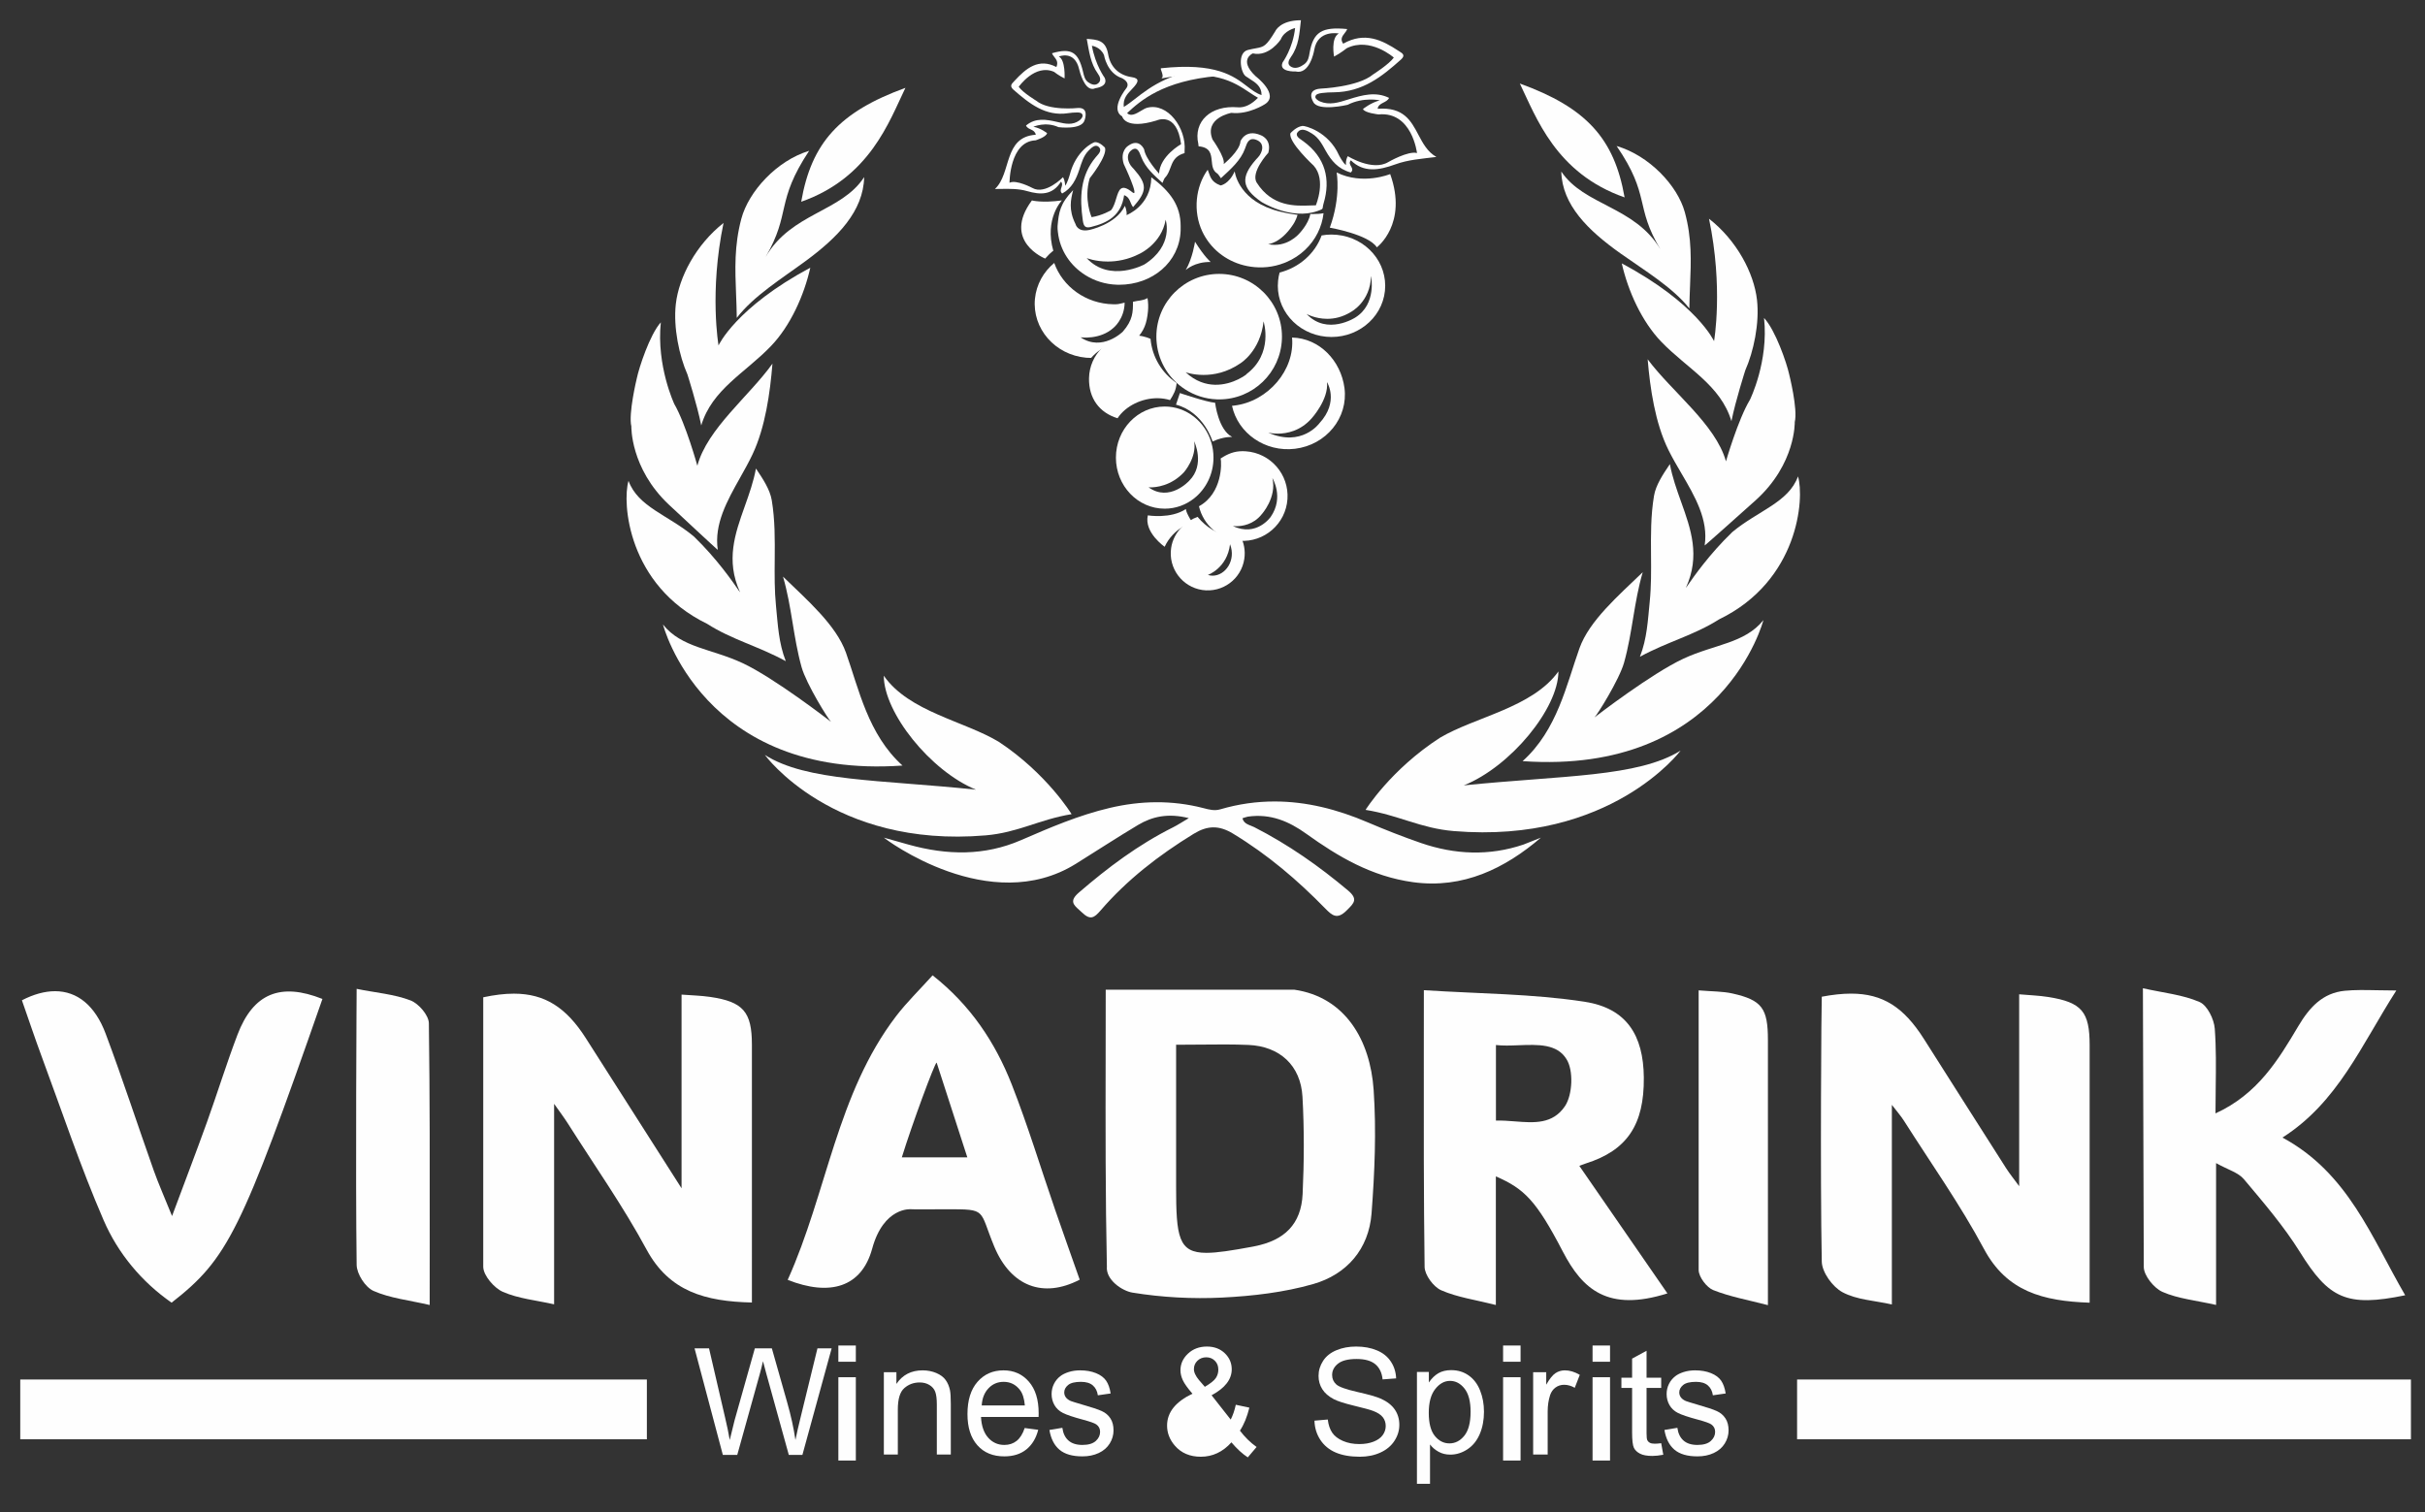<?xml version="1.0" encoding="utf-8" ?>
<svg xmlns="http://www.w3.org/2000/svg" xmlns:xlink="http://www.w3.org/1999/xlink" width="202" height="126">
	<rect width="100%" height="100%" fill="#333333" stroke="none"/>
	<defs>
		<clipPath id="clip_0">
			<path d="M40.253 105.545L40.253 83.086C41.185 82.886 42.03 82.783 42.802 82.783C45.395 82.783 47.175 83.946 48.799 86.493C51.402 90.579 54.008 94.663 56.773 98.998L56.773 82.862C57.58 82.925 58.378 82.941 59.163 83.056C61.907 83.459 62.632 84.3 62.633 87.025C62.634 91.31 62.634 95.594 62.634 99.878C62.633 102.021 62.633 104.163 62.633 106.305L62.633 108.515C58.761 108.422 55.753 107.614 53.852 104.092C51.898 100.472 49.508 97.083 47.301 93.597C46.988 93.105 46.635 92.639 46.157 91.961L46.157 108.665C44.671 108.329 43.178 108.193 41.88 107.622C41.169 107.31 40.263 106.269 40.253 105.545Z" clip-rule="evenodd"/>
		</clipPath>
	</defs>
	<g clip-path="url(#clip_0)">
		<path fill="rgb(254,254,254)" stroke="none" transform="matrix(0.996 0 0 0.996 39 81.541)" d="M0 28.495L24.995 28.495L24.995 0L0 0L0 28.495Z"/>
	</g>
	<defs>
		<clipPath id="clip_1">
			<path d="M151.752 105.111C151.613 98.006 151.72 83.274 151.752 83.038C152.647 82.868 153.455 82.78 154.191 82.78C156.842 82.78 158.58 83.918 160.244 86.53C162.531 90.13 164.813 93.734 167.109 97.327C167.422 97.814 167.79 98.268 168.195 98.822L168.195 82.837C169.035 82.911 169.843 82.938 170.638 83.064C173.411 83.51 174.065 84.29 174.065 87.069L174.065 108.53C170.161 108.395 167.156 107.592 165.264 104.054C163.291 100.365 160.851 96.923 158.602 93.379C158.324 92.945 157.978 92.556 157.59 92.047L157.59 108.677C156.142 108.351 154.655 108.291 153.48 107.659C152.657 107.215 151.769 105.998 151.752 105.111Z" clip-rule="evenodd"/>
		</clipPath>
	</defs>
	<g clip-path="url(#clip_1)">
		<path fill="rgb(254,254,254)" stroke="none" transform="matrix(0.996 0 0 0.996 150.43 81.538)" d="M0 28.508L24.995 28.508L24.995 0L0 0L0 28.508Z"/>
	</g>
	<defs>
		<clipPath id="clip_2">
			<path d="M92.105 82.453C92.105 84.259 92.102 86.037 92.099 87.792C92.088 93.88 92.078 99.694 92.202 105.504C92.094 106.638 93.492 107.552 94.329 107.689C96.782 108.09 99.324 108.226 101.81 108.103C104.35 107.975 106.944 107.674 109.378 106.98C112.186 106.179 114.018 104.062 114.248 101.104C114.509 97.683 114.656 94.219 114.423 90.804C114.142 86.651 112.051 83.064 107.812 82.453L92.105 82.453ZM97.968 98.82L97.968 87.04C98.681 87.04 99.36 87.034 100.017 87.027L100.018 87.027C101.411 87.013 102.703 87 103.992 87.055C106.602 87.167 108.348 88.763 108.495 91.374C108.646 94.068 108.632 96.782 108.507 99.479C108.39 101.98 107.007 103.342 104.486 103.832C104.419 103.844 104.354 103.861 104.287 103.872C102.627 104.178 101.4 104.376 100.497 104.376C98.154 104.376 97.968 103.049 97.968 98.82Z" clip-rule="evenodd"/>
		</clipPath>
	</defs>
	<g clip-path="url(#clip_2)">
		<path fill="rgb(254,254,254)" stroke="none" transform="matrix(0.996 0 0 0.996 90.842 81.207)" d="M0 28.308L25.059 28.308L25.059 0L0 0L0 28.308Z"/>
	</g>
	<defs>
		<clipPath id="clip_3">
			<path d="M118.668 105.545C118.676 106.224 119.413 107.216 120.054 107.496C121.39 108.081 122.889 108.286 124.603 108.72L124.603 98.006C126.978 99.04 127.966 100.014 130.183 104.273C131.822 107.428 133.939 109.317 138.894 107.755C136.334 104.049 133.931 100.568 131.56 97.136C131.47 97.169 131.775 97.033 132.088 96.933C135.526 95.846 136.966 93.719 136.929 89.766C136.894 86.241 135.492 83.992 131.985 83.455C127.627 82.787 123.171 82.79 118.606 82.494C118.606 84.244 118.604 85.969 118.602 87.673L118.602 87.674C118.596 93.806 118.59 99.677 118.668 105.545ZM126.521 87.08C128.115 87.019 129.703 86.959 130.481 88.231C131.084 89.151 130.997 91.204 130.364 92.15C129.345 93.671 127.789 93.55 126.201 93.425L126.189 93.424C125.66 93.383 125.127 93.341 124.61 93.359L124.61 87.062C124.898 87.095 125.199 87.107 125.507 87.107C125.84 87.107 126.181 87.094 126.521 87.08Z" clip-rule="evenodd"/>
		</clipPath>
	</defs>
	<g clip-path="url(#clip_3)">
		<path fill="rgb(254,254,254)" stroke="none" transform="matrix(0.996 0 0 0.996 117.375 81.25)" d="M0 28.839L22.845 28.839L22.845 0L0 0L0 28.839Z"/>
	</g>
	<defs>
		<clipPath id="clip_4">
			<path d="M180.132 107.629C179.423 107.318 178.586 106.28 178.574 105.56L178.502 82.334C180.231 82.72 181.827 82.871 183.224 83.48C183.867 83.758 184.429 84.909 184.488 85.7C184.608 87.309 184.588 88.928 184.566 90.639C184.557 91.329 184.548 92.034 184.548 92.759C188.067 91.153 189.777 88.301 191.455 85.477C192.377 83.929 193.47 82.722 195.322 82.542C196.162 82.461 197.012 82.478 198.011 82.498C198.503 82.508 199.031 82.519 199.611 82.519C196.663 87.127 194.753 91.816 190.127 94.773C195.59 97.716 197.534 103.069 200.35 107.91C195.466 108.921 193.989 108.181 191.584 104.313C190.24 102.155 188.557 100.197 186.916 98.242C186.449 97.685 185.589 97.455 184.597 96.901L184.597 108.716C182.923 108.337 181.432 108.201 180.132 107.629Z" clip-rule="evenodd"/>
		</clipPath>
	</defs>
	<g clip-path="url(#clip_4)">
		<path fill="rgb(254,254,254)" stroke="none" transform="matrix(0.996 0 0 0.996 177.252 81.092)" d="M0 28.994L24.456 28.994L24.456 0L0 0L0 28.994Z"/>
	</g>
	<defs>
		<clipPath id="clip_5">
			<path d="M74.649 84.652C69.695 91.133 68.903 99.322 65.615 106.627C69.121 108.016 71.771 107.251 72.651 104.031C73.609 100.524 75.883 100.743 75.883 100.743C75.991 100.763 77.939 100.751 78.632 100.746L78.634 100.746C78.763 100.746 78.849 100.745 78.87 100.745C82.267 100.745 81.529 100.745 82.821 103.854C84.197 107.165 86.894 108.193 89.938 106.611C89.259 104.676 88.568 102.754 87.902 100.821C86.698 97.332 85.626 93.79 84.28 90.355C82.901 86.843 80.842 83.74 77.684 81.257C76.579 82.486 75.527 83.503 74.649 84.652ZM78.021 88.526C78.842 91.062 79.665 93.601 80.577 96.422L75.121 96.422C75.963 93.697 77.861 88.547 78.021 88.526Z" clip-rule="evenodd"/>
		</clipPath>
	</defs>
	<g clip-path="url(#clip_5)">
		<path fill="rgb(254,254,254)" stroke="none" transform="matrix(0.996 0 0 0.996 64.394 80.039)" d="M0 28.643L26.883 28.643L26.883 0L0 0L0 28.643Z"/>
	</g>
	<defs>
		<clipPath id="clip_6">
			<path d="M3.461 87.992C2.891 86.45 2.37 84.889 1.826 83.335C2.808 82.828 3.736 82.578 4.586 82.578C6.438 82.578 7.923 83.769 8.804 86.126C10.214 89.891 11.46 93.718 12.804 97.509C13.198 98.617 13.678 99.693 14.332 101.311C15.423 98.384 16.357 95.941 17.243 93.482C18.111 91.061 18.87 88.6 19.784 86.198C21.095 82.754 23.37 81.834 26.858 83.224C20.098 102.6 18.981 104.869 14.292 108.528C11.791 106.785 9.83 104.423 8.633 101.662C6.699 97.198 5.155 92.56 3.461 87.992Z" clip-rule="evenodd"/>
		</clipPath>
	</defs>
	<g clip-path="url(#clip_6)">
		<path fill="rgb(254,254,254)" stroke="none" transform="matrix(0.996 0 0 0.996 0.606 81.36)" d="M0 28.511L27.59 28.511L27.59 0L0 0L0 28.511Z"/>
	</g>
	<defs>
		<clipPath id="clip_7">
			<path d="M31.114 107.549C30.429 107.245 29.718 106.136 29.708 105.381C29.606 98.026 29.708 82.383 29.708 82.383C31.153 82.685 32.865 82.825 34.211 83.352C34.887 83.62 35.715 84.588 35.724 85.248C35.807 91.32 35.801 97.394 35.795 103.679C35.794 105.344 35.792 107.023 35.792 108.721C34.061 108.319 32.483 108.156 31.114 107.549Z" clip-rule="evenodd"/>
		</clipPath>
	</defs>
	<g clip-path="url(#clip_7)">
		<path fill="rgb(254,254,254)" stroke="none" transform="matrix(0.996 0 0 0.996 28.389 81.14)" d="M0 28.952L8.72 28.952L8.72 0L0 0L0 28.952Z"/>
	</g>
	<defs>
		<clipPath id="clip_8">
			<path d="M142.708 107.478C142.178 107.268 141.504 106.392 141.496 105.816L141.496 82.509C142.639 82.605 143.492 82.585 144.304 82.767C146.771 83.32 147.265 84.002 147.266 86.64C147.267 91.419 147.267 96.198 147.267 101.106C147.267 103.609 147.266 106.146 147.266 108.733C145.588 108.296 144.094 108.031 142.708 107.478Z" clip-rule="evenodd"/>
		</clipPath>
	</defs>
	<g clip-path="url(#clip_8)">
		<path fill="rgb(254,254,254)" stroke="none" transform="matrix(0.996 0 0 0.996 140.302 81.265)" d="M0 28.839L8.195 28.839L8.195 0L0 0L0 28.839Z"/>
	</g>
	<defs>
		<clipPath id="clip_9">
			<path d="M93.091 34.845C91.569 34.379 90.683 33.178 90.714 31.509C90.753 29.515 92.38 27.925 94.368 27.925L94.438 27.925C94.936 27.935 95.409 28.043 95.837 28.228C95.973 29.759 96.801 31.094 98.013 31.908C97.961 32.506 97.771 32.848 97.461 33.332C97.145 33.236 96.813 33.182 96.467 33.177C95.147 33.149 93.763 33.813 93.091 34.845Z" clip-rule="evenodd"/>
		</clipPath>
	</defs>
	<g clip-path="url(#clip_9)">
		<path fill="rgb(254,254,254)" stroke="none" transform="matrix(0.996 0 0 0.996 89.441 26.651)" d="M0 9.508L9.889 9.508L9.889 0L0 0L0 9.508Z"/>
	</g>
	<defs>
		<clipPath id="clip_10">
			<path d="M101.006 36.781C101.006 36.781 100.298 34.34 97.96 33.712L98.284 32.746C98.284 32.746 100.511 33.503 101.218 33.556C101.218 33.556 101.474 35.809 102.638 36.403C102.638 36.403 101.955 36.348 101.006 36.781Z" clip-rule="evenodd"/>
		</clipPath>
	</defs>
	<g clip-path="url(#clip_10)">
		<path fill="rgb(254,254,254)" stroke="none" transform="matrix(0.996 0 0 0.996 96.765 31.421)" d="M0 6.717L7.097 6.717L7.097 0L0 0L0 6.717Z"/>
	</g>
	<defs>
		<clipPath id="clip_11">
			<path d="M97.015 45.552C97.015 45.552 95.286 44.367 95.613 42.936C95.613 42.936 97.533 43.252 98.786 42.406C98.786 42.406 98.747 42.636 99.306 43.511C99.306 43.511 97.751 43.965 97.015 45.552Z" clip-rule="evenodd"/>
		</clipPath>
	</defs>
	<g clip-path="url(#clip_11)">
		<path fill="rgb(254,254,254)" stroke="none" transform="matrix(0.996 0 0 0.996 94.244 41.077)" d="M0 5.828L6.415 5.828L6.415 0L0 0L0 5.828Z"/>
	</g>
	<defs>
		<clipPath id="clip_12">
			<path d="M96.324 28.046C96.324 28.236 96.333 28.426 96.356 28.61C96.527 30.215 97.423 31.6 98.708 32.431C99.478 32.931 100.387 33.236 101.363 33.271C101.427 33.274 101.489 33.274 101.555 33.274C104.382 33.274 106.683 31.036 106.782 28.233C106.786 28.171 106.786 28.108 106.786 28.046C106.786 25.16 104.444 22.819 101.555 22.819C98.667 22.819 96.324 25.16 96.324 28.046ZM103.323 30.268C103.323 30.268 104.982 29.267 105.254 26.775C105.254 26.775 106.126 29.478 103.786 31.199C103.998 31.047 103.714 31.327 103.137 31.606C102.178 32.072 100.406 32.537 98.761 31.012C98.761 31.012 99.36 31.236 100.256 31.236C101.099 31.236 102.206 31.038 103.323 30.268Z" clip-rule="evenodd"/>
		</clipPath>
	</defs>
	<g clip-path="url(#clip_12)">
		<path fill="rgb(254,254,254)" stroke="none" transform="matrix(0.996 0 0 0.996 95.13 21.624)" d="M0 12.9L12.906 12.9L12.906 0L0 0L0 12.9Z"/>
	</g>
	<defs>
		<clipPath id="clip_13">
			<path d="M110.089 19.615C109.534 21.141 108.207 22.295 106.592 22.704C106.53 22.923 106.487 23.146 106.465 23.376C106.214 25.721 108.001 27.814 110.459 28.052C112.917 28.293 115.112 26.585 115.363 24.241C115.611 21.896 113.826 19.803 111.366 19.564C111.212 19.549 111.058 19.541 110.904 19.541C110.628 19.541 110.355 19.565 110.089 19.615ZM112.534 25.986C112.534 25.986 114.149 25.158 114.207 22.994C114.207 22.994 114.706 25.33 112.894 26.454C112.894 26.454 110.548 27.982 108.836 26.155C108.836 26.155 109.552 26.562 110.558 26.562C111.145 26.562 111.831 26.424 112.534 25.986Z" clip-rule="evenodd"/>
		</clipPath>
	</defs>
	<g clip-path="url(#clip_13)">
		<path fill="rgb(254,254,254)" stroke="none" transform="matrix(0.996 0 0 0.996 105.19 18.347)" d="M0 10.969L11.498 10.969L11.498 0L0 0L0 10.969Z"/>
	</g>
	<defs>
		<clipPath id="clip_14">
			<path d="M93.839 17.921C93.897 17.581 93.702 17.15 93.702 17.15C92.937 18.73 90.711 19.163 90.711 19.163C89.741 19.357 89.589 18.666 89.589 18.666C88.99 17.46 89.195 16.636 89.389 15.852L89.393 15.837C88.292 16.972 88.193 17.699 88.094 18.834C88.081 18.993 88.1 19.151 88.118 19.308C88.12 19.326 88.123 19.344 88.125 19.362C88.292 20.863 89.172 22.157 90.432 22.935C91.185 23.403 92.077 23.688 93.031 23.72C93.096 23.724 93.156 23.724 93.221 23.724C95.991 23.724 98.246 21.841 98.345 19.22C98.347 19.163 98.347 18.891 98.347 18.834C98.347 17.107 97.468 15.938 95.904 14.771C95.882 17.159 93.839 17.921 93.839 17.921ZM94.93 21.14C94.93 21.14 96.755 20.314 97.098 18.308C97.098 18.308 97.818 20.448 95.33 22.028C95.33 22.028 92.443 23.588 90.517 21.501C90.517 21.501 91.224 21.789 92.278 21.789C93.027 21.789 93.956 21.643 94.93 21.14Z" clip-rule="evenodd"/>
		</clipPath>
	</defs>
	<g clip-path="url(#clip_14)">
		<path fill="rgb(254,254,254)" stroke="none" transform="matrix(0.996 0 0 0.996 86.84 13.577)" d="M0 11.391L12.815 11.391L12.815 0L0 0L0 11.391Z"/>
	</g>
	<defs>
		<clipPath id="clip_15">
			<path d="M102.819 33.788C102.753 33.796 102.69 33.804 102.625 33.809C103.12 36.106 105.395 37.687 107.872 37.388C110.479 37.07 112.321 34.803 111.992 32.316C111.692 30.065 109.935 28.18 107.626 28.121C107.88 30.805 105.64 33.448 102.819 33.788ZM109.271 34.839C109.271 34.839 110.69 33.273 110.537 31.836C110.537 31.836 111.575 33.453 109.9 35.267C109.9 35.267 108.434 37.286 105.64 36.042C105.64 36.042 105.954 36.127 106.43 36.127C107.179 36.127 108.329 35.918 109.271 34.839Z" clip-rule="evenodd"/>
		</clipPath>
	</defs>
	<g clip-path="url(#clip_15)">
		<path fill="rgb(254,254,254)" stroke="none" transform="matrix(0.996 0 0 0.996 101.375 26.929)" d="M0 11.74L11.96 11.74L11.96 0L0 0L0 11.74Z"/>
	</g>
	<defs>
		<clipPath id="clip_16">
			<path d="M101.679 38.196C101.766 38.551 101.847 41.094 99.873 42.179C100.235 43.734 101.58 44.94 103.257 45.054C105.319 45.197 107.103 43.64 107.244 41.581C107.385 39.518 105.83 37.738 103.768 37.598C103.681 37.591 103.594 37.588 103.513 37.588C102.801 37.588 102.269 37.812 101.679 38.196ZM105.094 42.85C105.094 42.85 106.372 41.453 105.99 39.831C105.99 39.831 106.979 41.426 105.85 43.059C105.85 43.059 104.676 44.767 102.693 43.821C102.693 43.821 102.804 43.838 102.983 43.838C103.454 43.838 104.403 43.718 105.094 42.85Z" clip-rule="evenodd"/>
		</clipPath>
	</defs>
	<g clip-path="url(#clip_16)">
		<path fill="rgb(254,254,254)" stroke="none" transform="matrix(0.996 0 0 0.996 98.678 36.394)" d="M0 9.906L9.812 9.906L9.812 0L0 0L0 9.906Z"/>
	</g>
	<defs>
		<clipPath id="clip_17">
			<path d="M100.411 19.771C100.314 19.618 100.228 19.454 100.148 19.285C99.363 17.615 99.584 15.544 100.6 14.141C100.812 14.649 100.822 15.139 101.674 15.45C101.674 15.45 102.373 15.354 102.849 14.27C102.849 14.27 103.076 16.478 106.004 17.45C106.004 17.45 106.744 17.73 108.083 17.897C107.945 18.408 107.689 18.745 107.689 18.745C106.662 20.292 105.626 20.34 105.626 20.34C107.176 20.678 108.19 19.498 108.19 19.498C108.19 19.498 108.996 18.691 109.147 17.832C109.256 17.828 109.352 17.828 109.443 17.828C109.695 17.826 109.91 17.825 110.251 17.763C110.121 18.911 109.584 19.993 108.713 20.816C108.275 21.232 107.746 21.583 107.147 21.839C107.087 21.866 107.028 21.888 106.965 21.912C106.05 22.267 105.084 22.354 104.165 22.215C102.629 21.992 101.232 21.122 100.411 19.771Z" clip-rule="evenodd"/>
		</clipPath>
	</defs>
	<g clip-path="url(#clip_17)">
		<path fill="rgb(254,254,254)" stroke="none" transform="matrix(0.996 0 0 0.996 98.425 12.947)" d="M0 10.572L13.136 10.572L13.136 0L0 0L0 10.572Z"/>
	</g>
	<defs>
		<clipPath id="clip_18">
			<path d="M92.955 38.124C92.955 40.474 94.776 42.379 97.018 42.379C97.938 42.379 98.787 42.058 99.469 41.519C100.451 40.74 101.082 39.511 101.082 38.124C101.082 37.689 101.021 37.266 100.904 36.873C100.392 35.131 98.846 33.868 97.018 33.868C94.776 33.868 92.955 35.771 92.955 38.124ZM98.619 39.347C98.619 39.347 99.705 38.117 99.472 36.764C99.472 36.764 100.42 38.706 99.055 40.057C99.055 40.057 97.424 41.862 95.675 40.598C95.675 40.598 95.733 40.603 95.837 40.603C96.279 40.603 97.539 40.494 98.619 39.347Z" clip-rule="evenodd"/>
		</clipPath>
	</defs>
	<g clip-path="url(#clip_18)">
		<path fill="rgb(254,254,254)" stroke="none" transform="matrix(0.996 0 0 0.996 91.76 32.619)" d="M0 11.058L10.563 11.058L10.563 0L0 0L0 11.058Z"/>
	</g>
	<defs>
		<clipPath id="clip_19">
			<path d="M90.48 29.802C87.882 29.57 85.969 27.375 86.21 24.893C86.329 23.693 86.928 22.641 87.816 21.906C88.514 23.875 90.445 25.31 92.749 25.35C93.1 25.356 93.215 25.327 93.445 25.27C93.511 25.254 93.587 25.235 93.681 25.214C93.666 26.582 92.752 27.312 92.752 27.312C91.636 28.333 90.013 28.103 90.013 28.103C91.81 29.322 93.524 27.636 93.524 27.636C94.374 26.667 94.379 25.979 94.374 25.142C94.852 25.018 95.172 25.073 95.587 24.834C95.647 25.19 95.659 25.564 95.624 25.937C95.525 26.945 95.308 27.554 94.643 28.252C93.241 28.186 91.733 28.854 90.89 29.818C90.756 29.818 90.619 29.812 90.48 29.802Z" clip-rule="evenodd"/>
		</clipPath>
	</defs>
	<g clip-path="url(#clip_19)">
		<path fill="rgb(254,254,254)" stroke="none" transform="matrix(0.996 0 0 0.996 84.939 20.714)" d="M0 10.342L12.01 10.342L12.01 0L0 0L0 10.342Z"/>
	</g>
	<defs>
		<clipPath id="clip_20">
			<path d="M97.556 45.646C97.304 47.332 98.464 48.897 100.147 49.153C101.832 49.403 103.4 48.245 103.65 46.561C103.754 45.871 103.618 45.2 103.311 44.632C103.015 44.678 102.706 44.678 102.395 44.633C101.403 44.485 100.485 43.947 99.757 43.06C98.827 43.397 97.762 44.279 97.556 45.646ZM100.614 47.899C100.614 47.899 102.226 47.332 102.461 45.34C102.984 46.68 102.068 47.961 101.008 47.961C100.878 47.961 100.745 47.94 100.614 47.899Z" clip-rule="evenodd"/>
		</clipPath>
	</defs>
	<g clip-path="url(#clip_20)">
		<path fill="rgb(254,254,254)" stroke="none" transform="matrix(0.996 0 0 0.996 96.248 41.786)" d="M0 8.711L8.75 8.711L8.75 0L0 0L0 8.711Z"/>
	</g>
	<defs>
		<clipPath id="clip_21">
			<path d="M114.69 20.606C114.008 19.529 110.772 18.967 110.772 18.967C111.721 16.365 111.341 14.369 111.341 14.369C113.518 15.448 115.801 14.502 115.801 14.502C117.292 18.658 114.69 20.606 114.69 20.606Z" clip-rule="evenodd"/>
		</clipPath>
	</defs>
	<g clip-path="url(#clip_21)">
		<path fill="rgb(254,254,254)" stroke="none" transform="matrix(0.996 0 0 0.996 109.578 13.097)" d="M0 8.822L7.914 8.822L7.914 0L0 0L0 8.822Z"/>
	</g>
	<defs>
		<clipPath id="clip_22">
			<path d="M87.062 21.542C87.062 21.542 83.435 20.099 85.957 16.697C85.957 16.697 86.778 16.925 88.455 16.697C88.455 16.697 86.977 18.221 87.74 20.898C87.74 20.898 87.579 20.961 87.062 21.542Z" clip-rule="evenodd"/>
		</clipPath>
	</defs>
	<g clip-path="url(#clip_22)">
		<path fill="rgb(254,254,254)" stroke="none" transform="matrix(0.996 0 0 0.996 83.738 15.503)" d="M0 7.265L6.07 7.265L6.07 0L0 0L0 7.265Z"/>
	</g>
	<defs>
		<clipPath id="clip_23">
			<path d="M100.852 21.828C99.513 21.794 98.769 22.498 98.769 22.498C99.341 21.529 99.544 20.14 99.544 20.14C100.355 21.435 100.852 21.828 100.852 21.828Z" clip-rule="evenodd"/>
		</clipPath>
	</defs>
	<g clip-path="url(#clip_23)">
		<path fill="rgb(254,254,254)" stroke="none" transform="matrix(0.996 0 0 0.996 97.574 18.946)" d="M0 4.765L4.489 4.765L4.489 0L0 0L0 4.765Z"/>
	</g>
	<defs>
		<clipPath id="clip_24">
			<path d="M106.234 2.594C105.453 3.869 105.301 3.897 104.588 4.028C104.416 4.06 104.21 4.097 103.954 4.161C103.05 4.384 103.334 6.035 103.765 6.349C103.875 6.428 103.992 6.503 104.11 6.577C104.599 6.887 105.095 7.202 105.086 7.922C104.649 7.779 104.292 7.506 103.885 7.194C102.768 6.337 101.276 5.192 96.718 5.686C96.663 5.692 96.7 5.791 96.747 5.921C96.823 6.128 96.927 6.414 96.743 6.534C101.11 5.728 102.747 6.815 104.06 7.688C104.309 7.853 104.547 8.011 104.789 8.147C104.263 8.683 103.7 8.988 103.107 8.939C100.854 8.751 99.391 10.117 99.819 11.99C99.832 12.06 99.827 12.188 99.852 12.191C100.826 12.278 100.882 12.844 100.938 13.41C100.977 13.812 101.017 14.213 101.383 14.444C101.502 14.522 101.561 14.667 101.701 14.847C102.536 14.074 103.352 13.368 103.711 12.375C103.723 12.342 103.735 12.308 103.747 12.273C103.878 11.898 104.046 11.413 104.661 11.655C105.256 11.891 105.254 12.438 104.921 12.947C104.839 13.073 104.719 13.18 104.616 13.298C103.332 14.769 103.409 15.663 105.076 16.821C105.076 16.821 107.525 18.366 109.746 17.581C110.167 17.431 110.168 17.423 110.191 17.245C110.2 17.176 110.213 17.081 110.255 16.942C110.851 14.95 110.422 13.124 108.567 11.769C108.533 11.744 108.495 11.718 108.455 11.691C108.18 11.504 107.807 11.251 108.17 10.931C108.495 10.645 108.954 10.925 109.28 11.124L109.285 11.127C109.867 11.484 110.141 12.045 110.438 12.574C110.89 13.374 111.449 14.073 112.516 14.372C112.726 14.179 112.634 14.02 112.54 13.857C112.451 13.703 112.361 13.546 112.525 13.356C113.578 14.401 114.861 14.194 116.232 13.693C117.295 13.305 118.435 13.228 119.65 13.075C118.908 12.658 118.528 11.94 118.149 11.224C117.532 10.059 116.918 8.9 114.755 9.063C114.822 8.542 115.521 8.584 115.708 8.155C114.601 7.61 113.486 7.919 112.374 8.266C112.34 8.277 112.305 8.288 112.271 8.299C111.504 8.541 110.739 8.783 109.958 8.453C109.79 8.384 109.573 8.227 109.568 8.094C109.555 7.835 109.875 7.784 110.111 7.75C110.443 7.706 110.778 7.692 111.112 7.69C113.534 7.665 115.134 6.354 116.693 4.966C117.092 4.611 116.838 4.452 116.574 4.287C116.546 4.27 116.519 4.253 116.492 4.235C115.117 3.328 113.684 2.625 111.886 3.639C111.617 3.266 111.816 3.012 112.005 2.768C112.094 2.653 112.182 2.541 112.218 2.42C110.108 2.214 109.393 2.667 109.089 4.396C109.026 4.758 108.98 5.112 108.624 5.364C108.32 5.584 107.938 5.754 107.589 5.584C107.171 5.381 107.336 5.027 107.535 4.743C108.203 3.805 108.239 2.78 108.366 1.686C106.616 1.686 106.234 2.594 106.234 2.594ZM107.881 2.335C107.702 4.023 106.838 5.203 106.838 5.203C106.485 6.02 107.927 5.955 107.927 5.955C109.063 6.226 109.436 4.397 109.476 4.154C109.76 2.437 111.522 2.791 111.522 2.791C110.83 3.164 111.127 4.716 111.127 4.716C111.712 4.402 112.185 4.016 112.185 4.016C114.139 3.052 116.104 4.796 116.104 4.796C115.712 5.353 114.373 6.204 114.373 6.204C113.114 7.256 110.025 7.382 110.025 7.382C108.725 7.459 109.398 8.503 109.398 8.503C109.803 9.312 112.254 8.733 112.254 8.733C113.587 8.058 114.934 8.36 114.934 8.36C114.161 8.567 113.535 9.082 113.535 9.082C113.643 9.404 114.83 9.533 114.83 9.533C117.627 9.266 118.035 12.751 118.035 12.751C117.287 12.549 115.64 13.504 115.64 13.504C114.319 14.294 112.272 13.01 112.272 13.01C112.067 13.334 112.118 13.756 112.118 13.756C111.854 13.563 111.538 12.935 111.538 12.935C110.65 10.946 108.698 10.464 108.493 10.49C107.961 10.558 107.496 11.094 107.496 11.094C107.269 11.808 109.427 13.8 109.427 13.8C110.502 14.992 109.609 17.105 109.609 17.105C109.469 17.106 109.314 17.111 109.147 17.118C107.904 17.165 105.974 17.238 104.689 15.224C104.139 14.364 105.651 12.724 105.651 12.724C105.961 11.556 104.995 11.253 104.995 11.253C103.726 10.72 103.329 11.772 103.329 11.772C103.283 12.583 101.935 13.672 101.935 13.672C102.075 13.121 101.003 11.624 101.003 11.624C100.274 9.814 102.573 9.402 102.573 9.402C103.986 9.572 105.35 8.69 105.35 8.69C106.637 7.903 104.593 6.35 104.593 6.35C103.128 4.968 104.358 4.45 104.358 4.45C105.723 4.757 106.683 3.29 106.683 3.29C106.977 2.539 107.881 2.335 107.881 2.335Z" clip-rule="evenodd"/>
		</clipPath>
	</defs>
	<g clip-path="url(#clip_24)">
		<path fill="rgb(254,254,254)" stroke="none" transform="matrix(0.996 0 0 0.996 95.469 0.414)" d="M0 18.745L25.514 18.745L25.514 0L0 0L0 18.745Z"/>
	</g>
	<defs>
		<clipPath id="clip_25">
			<path d="M91.438 6.117C91.62 6.367 91.775 6.696 91.474 6.943C91.22 7.152 90.91 7.035 90.656 6.86C90.362 6.657 90.294 6.318 90.214 5.972C89.824 4.326 89.233 3.972 87.632 4.435C87.67 4.548 87.747 4.647 87.826 4.748C87.993 4.962 88.168 5.186 87.996 5.584C86.52 4.818 85.483 5.678 84.508 6.735C84.49 6.756 84.47 6.776 84.451 6.796C84.264 6.989 84.083 7.176 84.42 7.473C85.745 8.632 87.092 9.708 88.954 9.432C89.212 9.395 89.472 9.366 89.729 9.369C89.914 9.371 90.165 9.385 90.18 9.635C90.186 9.766 90.036 9.945 89.913 10.034C89.342 10.451 88.734 10.312 88.125 10.173C88.096 10.166 88.067 10.159 88.039 10.153C87.151 9.952 86.266 9.788 85.465 10.459C85.647 10.854 86.181 10.727 86.279 11.226C83.571 11.404 84.277 14.434 82.878 15.745C83.04 15.744 83.199 15.742 83.356 15.739C84.126 15.728 84.854 15.717 85.56 15.922C86.659 16.237 87.665 16.281 88.381 15.132C88.524 15.297 88.468 15.461 88.414 15.622C88.356 15.792 88.299 15.959 88.478 16.121C89.272 15.697 89.638 14.946 89.913 14.11C90.095 13.557 90.255 12.978 90.67 12.557C90.902 12.322 91.233 11.988 91.51 12.227C91.817 12.494 91.553 12.786 91.358 13.002C91.33 13.034 91.303 13.064 91.279 13.092C89.977 14.643 89.923 16.465 90.199 18.386C90.273 18.887 90.427 19.019 90.897 18.904C92.265 18.565 93.399 17.965 93.638 16.261C94.165 16.44 94.128 16.971 94.387 17.253C95.566 15.917 95.574 15.367 94.454 14.091C94.365 13.989 94.262 13.901 94.187 13.788C93.885 13.334 93.835 12.801 94.27 12.496C94.723 12.181 94.897 12.639 95.03 12.99C95.042 13.021 95.053 13.051 95.065 13.08C95.432 14.005 96.125 14.59 96.834 15.239C96.926 15.045 96.957 14.897 97.042 14.808C97.671 14.156 97.401 13.112 98.667 12.758C98.678 12.757 98.676 12.712 98.675 12.661C98.674 12.626 98.673 12.588 98.675 12.561C98.834 10.679 97.262 8.518 95.546 8.98C95.406 9.017 95.235 9.119 95.054 9.227C94.653 9.466 94.198 9.738 93.887 9.422C94.978 8.402 96.875 6.722 101.449 6.332C101.201 6.18 99.34 5.868 99.229 5.896C95.958 6.686 94.819 8.188 93.61 8.91C93.537 8.208 93.891 7.841 94.239 7.479C94.323 7.392 94.406 7.305 94.483 7.214C94.785 6.856 94.976 6.527 94.262 6.424C93.224 6.274 92.49 5.591 92.308 4.52C92.106 3.331 91.389 3.301 90.525 3.239C90.722 4.29 90.842 5.284 91.438 6.117ZM91.246 7.347C91.246 7.347 92.36 7.232 92.016 6.478C92.016 6.478 91.246 5.436 90.955 3.813C90.955 3.813 91.672 3.9 91.964 4.595C91.964 4.595 92.203 6.092 93.446 6.507C93.446 6.507 94.164 6.825 93.844 7.319C93.844 7.319 92.413 9.085 93.474 9.695C93.474 9.695 93.708 10.842 96.326 10.042C96.326 10.042 98.023 9.221 98.382 12.011C98.382 12.011 96.611 13.002 96.549 14.464C96.549 14.464 95.414 13.228 95.306 12.447C95.306 12.447 94.904 11.471 93.977 12.145C93.977 12.145 93.261 12.561 93.607 13.662C93.607 13.662 94.975 16.552 94.323 16.019C93.372 15.239 93.194 15.826 92.979 16.536C92.874 16.881 92.761 17.256 92.545 17.516C92.545 17.516 91.831 17.95 90.93 18.093C90.93 18.093 90.26 16.608 90.771 14.851C90.771 14.851 92.28 12.971 92.042 12.302C92.042 12.302 91.636 11.839 91.22 11.839C91.061 11.839 89.605 12.55 89.1 14.597C89.1 14.597 88.915 15.249 88.728 15.471C88.728 15.471 88.728 15.053 88.545 14.764C88.545 14.764 87.085 16.269 85.998 15.661C85.998 15.661 84.646 14.936 84.091 15.227C84.091 15.227 84.091 11.779 86.263 11.692C86.263 11.692 87.164 11.418 87.22 11.091C87.22 11.091 86.69 10.667 86.079 10.563C86.079 10.563 87.085 10.1 88.171 10.592C88.171 10.592 90.108 10.853 90.345 10.013C90.345 10.013 90.771 8.911 89.764 8.998C89.764 8.998 87.377 9.26 86.317 8.39C86.317 8.39 85.21 7.728 84.859 7.232C84.859 7.232 86.21 5.291 87.801 5.986C87.801 5.986 88.199 6.304 88.678 6.534C88.678 6.534 88.766 4.988 88.199 4.711C88.199 4.711 89.521 4.145 89.895 5.783C89.942 5.989 90.309 7.41 90.996 7.408C91.076 7.408 91.159 7.389 91.246 7.347Z" clip-rule="evenodd"/>
		</clipPath>
	</defs>
	<g clip-path="url(#clip_25)">
		<path fill="rgb(254,254,254)" stroke="none" transform="matrix(0.996 0 0 0.996 81.654 1.967)" d="M0 18.328L21.114 18.328L21.114 0L0 0L0 18.328Z"/>
	</g>
	<defs>
		<clipPath id="clip_26">
			<path d="M61.485 49.121C61.6 49.288 61.653 49.365 61.637 49.324C60.44 46.672 61.225 44.466 62.039 42.179C62.401 41.162 62.769 40.128 62.97 39.033C63.548 39.894 64.138 40.781 64.287 41.677C64.561 43.328 64.547 44.969 64.533 46.611C64.522 47.908 64.511 49.206 64.642 50.508C64.797 52.045 64.859 53.563 65.455 55.082C63.119 53.81 60.988 53.304 58.894 51.967C52.293 48.754 51.81 41.88 52.356 40.059C53.14 42.234 55.654 42.903 57.799 44.694C59.712 46.543 61.048 48.486 61.485 49.121Z" clip-rule="evenodd"/>
		</clipPath>
	</defs>
	<g clip-path="url(#clip_26)">
		<path fill="rgb(254,254,254)" stroke="none" transform="matrix(0.996 0 0 0.996 50.952 37.759)" d="M0 18.679L15.81 18.679L15.81 0L0 0L0 18.679Z"/>
	</g>
	<defs>
		<clipPath id="clip_27">
			<path d="M100.278 67.334C100.736 67.454 101.169 67.567 101.657 67.424C103.188 66.975 104.692 66.772 106.172 66.772C108.818 66.772 111.392 67.424 113.925 68.509C115.376 69.13 116.852 69.708 118.35 70.227C121.189 71.207 124.05 71.324 126.897 70.364L128.356 69.787C125.368 72.344 121.884 74.067 117.711 73.496C114.247 73.023 111.455 71.359 108.806 69.459C107.374 68.432 105.843 67.767 103.955 68.034C103.818 68.056 103.687 68.111 103.495 68.17C103.614 68.675 104.126 68.73 104.474 68.909C107.331 70.367 109.885 72.167 112.28 74.179C113.136 74.897 112.801 75.229 112.234 75.792C112.211 75.814 112.188 75.838 112.164 75.861C111.386 76.639 110.962 76.269 110.398 75.694C108.109 73.347 105.616 71.212 102.713 69.452C101.525 68.732 100.565 68.773 99.428 69.469C96.502 71.262 93.856 73.324 91.69 75.839C91.139 76.481 90.822 76.684 90.121 76.013C90.049 75.944 89.976 75.879 89.905 75.816C89.419 75.38 89.057 75.057 89.877 74.353C92.279 72.282 94.805 70.379 97.727 68.919C98.102 68.732 98.445 68.499 99.028 68.16C97.314 67.73 95.994 68.017 94.804 68.725C93.049 69.772 91.348 70.889 89.613 71.968C82.441 76.428 73.772 69.927 73.632 69.787C73.632 69.787 75.209 70.233 75.674 70.364C78.901 71.265 82.02 71.309 85.05 69.994C87.449 68.954 89.852 67.917 92.445 67.308C95.025 66.701 97.614 66.654 100.193 67.312C100.222 67.319 100.25 67.326 100.278 67.334Z" clip-rule="evenodd"/>
		</clipPath>
	</defs>
	<g clip-path="url(#clip_27)">
		<path fill="rgb(254,254,254)" stroke="none" transform="matrix(0.996 0 0 0.996 72.391 65.52)" d="M0 12.21L57.458 12.21L57.458 0L0 0L0 12.21Z"/>
	</g>
	<defs>
		<clipPath id="clip_28">
			<path d="M69.228 60.139C69.021 59.97 67.167 56.992 66.77 55.577C66.072 53.079 65.958 50.544 65.224 48.039C67.236 49.992 69.652 52.081 70.468 54.377C71.544 57.401 72.304 61.19 75.177 63.78C58.53 64.944 55.226 52.03 55.226 52.03C56.774 53.977 59.269 54.034 61.864 55.248C64.496 56.481 68.995 59.962 69.228 60.139Z" clip-rule="evenodd"/>
		</clipPath>
	</defs>
	<g clip-path="url(#clip_28)">
		<path fill="rgb(254,254,254)" stroke="none" transform="matrix(0.996 0 0 0.996 54.001 46.765)" d="M0 18.443L22.501 18.443L22.501 0L0 0L0 18.443Z"/>
	</g>
	<defs>
		<clipPath id="clip_29">
			<path d="M63.712 62.893C67.181 65.109 73.273 64.949 81.294 65.788C77.493 64.221 73.626 59.377 73.618 56.295C75.724 59.317 80.356 60.073 83.222 61.817C87.226 64.472 89.262 67.829 89.262 67.829C86.586 68.267 84.797 69.368 82.106 69.596C69.363 70.682 63.712 62.893 63.712 62.893Z" clip-rule="evenodd"/>
		</clipPath>
	</defs>
	<g clip-path="url(#clip_29)">
		<path fill="rgb(254,254,254)" stroke="none" transform="matrix(0.996 0 0 0.996 62.494 55.057)" d="M0 15.95L28.108 15.95L28.108 0L0 0L0 15.95Z"/>
	</g>
	<defs>
		<clipPath id="clip_30">
			<path d="M52.591 35.52C52.333 34.454 53.042 31.532 53.042 31.532C53.225 30.64 54.131 27.865 55.046 26.854C54.668 30.485 56.171 33.665 56.171 33.665C57.127 35.318 58.089 38.801 58.089 38.801C58.913 35.711 62.414 33.001 64.345 30.295C64.15 32.705 63.751 35.598 62.684 37.853C62.376 38.505 62.013 39.151 61.649 39.799C60.567 41.727 59.477 43.668 59.79 45.808C59.793 45.842 57.063 43.3 55.711 42.038C52.495 39.007 52.591 35.52 52.591 35.52Z" clip-rule="evenodd"/>
		</clipPath>
	</defs>
	<g clip-path="url(#clip_30)">
		<path fill="rgb(254,254,254)" stroke="none" transform="matrix(0.996 0 0 0.996 51.341 25.595)" d="M0 21.568L14.262 21.568L14.262 0L0 0L0 21.568Z"/>
	</g>
	<defs>
		<clipPath id="clip_31">
			<path d="M57.263 31.195C56.584 29.666 56.075 27.281 56.295 25.335C56.549 23.087 57.982 20.376 60.27 18.575C59.074 24.317 59.854 28.778 59.854 28.778C59.854 28.778 61.273 25.634 67.498 22.301C66.977 24.623 65.83 27.156 64.222 28.83C62.08 31.066 59.304 32.442 58.413 35.444C58.076 33.743 57.263 31.195 57.263 31.195Z" clip-rule="evenodd"/>
		</clipPath>
	</defs>
	<g clip-path="url(#clip_31)">
		<path fill="rgb(254,254,254)" stroke="none" transform="matrix(0.996 0 0 0.996 55.049 17.347)" d="M0 19.411L13.704 19.411L13.704 0L0 0L0 19.411Z"/>
	</g>
	<defs>
		<clipPath id="clip_32">
			<path d="M61.315 24.531C61.232 22.434 61.155 20.466 61.752 18.226C62.359 15.951 64.697 13.385 67.4 12.564C64.566 16.85 65.924 17.715 63.774 21.41C65.924 17.715 70.075 17.688 71.985 14.754C71.916 17.615 69.768 19.793 67.088 21.761C65.114 23.215 62.777 24.654 61.373 26.483C61.366 25.813 61.34 25.166 61.315 24.531Z" clip-rule="evenodd"/>
		</clipPath>
	</defs>
	<g clip-path="url(#clip_32)">
		<path fill="rgb(254,254,254)" stroke="none" transform="matrix(0.996 0 0 0.996 60.065 11.29)" d="M0 16.537L13.171 16.537L13.171 0L0 0L0 16.537Z"/>
	</g>
	<defs>
		<clipPath id="clip_33">
			<path d="M75.421 7.318C74.061 10.133 72.447 14.801 66.74 16.808C67.59 11.907 69.905 9.329 75.421 7.318Z" clip-rule="evenodd"/>
		</clipPath>
	</defs>
	<g clip-path="url(#clip_33)">
		<path fill="rgb(254,254,254)" stroke="none" transform="matrix(0.996 0 0 0.996 65.547 6.067)" d="M0 12.043L11.118 12.043L11.118 0L0 0L0 12.043Z"/>
	</g>
	<defs>
		<clipPath id="clip_34">
			<path d="M137.529 46.239C137.515 44.599 137.501 42.958 137.777 41.309C137.926 40.415 138.519 39.526 139.099 38.665C139.301 39.759 139.671 40.791 140.035 41.808C140.853 44.095 141.643 46.303 140.44 48.957C140.424 48.997 140.478 48.919 140.595 48.75C141.037 48.113 142.379 46.174 144.298 44.327C146.454 42.535 148.982 41.866 149.772 39.69C150.319 41.512 149.833 48.386 143.2 51.599C141.094 52.936 138.948 53.442 136.604 54.714C137.2 53.195 137.263 51.678 137.419 50.14C137.551 48.836 137.54 47.538 137.529 46.239Z" clip-rule="evenodd"/>
		</clipPath>
	</defs>
	<g clip-path="url(#clip_34)">
		<path fill="rgb(254,254,254)" stroke="none" transform="matrix(0.996 0 0 0.996 135.365 37.391)" d="M0 18.679L15.88 18.679L15.88 0L0 0L0 18.679Z"/>
	</g>
	<defs>
		<clipPath id="clip_35">
			<path d="M126.831 63.412C129.719 60.82 130.486 57.033 131.567 54.009C132.386 51.714 134.815 49.622 136.838 47.671C136.101 50.178 135.985 52.713 135.282 55.209C134.884 56.623 133.023 59.599 132.815 59.771C133.049 59.592 137.569 56.115 140.216 54.881C142.824 53.667 145.331 53.609 146.89 51.664C146.89 51.664 143.568 64.576 126.831 63.412Z" clip-rule="evenodd"/>
		</clipPath>
	</defs>
	<g clip-path="url(#clip_35)">
		<path fill="rgb(254,254,254)" stroke="none" transform="matrix(0.996 0 0 0.996 125.605 46.397)" d="M0 18.443L22.608 18.443L22.608 0L0 0L0 18.443Z"/>
	</g>
	<defs>
		<clipPath id="clip_36">
			<path d="M113.75 67.472C113.75 67.472 115.84 64.115 119.953 61.459C122.896 59.718 127.651 58.959 129.816 55.938C129.809 59.019 125.839 63.863 121.933 65.431C130.172 64.591 136.429 64.752 139.991 62.535C139.991 62.535 134.187 70.324 121.099 69.238C118.338 69.01 116.496 67.909 113.75 67.472Z" clip-rule="evenodd"/>
		</clipPath>
	</defs>
	<g clip-path="url(#clip_36)">
		<path fill="rgb(254,254,254)" stroke="none" transform="matrix(0.996 0 0 0.996 112.506 54.7)" d="M0 15.952L28.857 15.952L28.857 0L0 0L0 15.952Z"/>
	</g>
	<defs>
		<clipPath id="clip_37">
			<path d="M143.771 38.437C143.771 38.437 144.773 34.954 145.77 33.301C145.77 33.301 147.339 30.123 146.943 26.49C147.899 27.503 148.84 30.276 149.032 31.168C149.032 31.168 149.772 34.09 149.501 35.157C149.501 35.157 149.602 38.643 146.249 41.674C144.841 42.937 141.994 45.478 141.997 45.444C142.324 43.303 141.187 41.361 140.058 39.433C139.679 38.785 139.301 38.14 138.979 37.489C137.866 35.234 137.45 32.341 137.248 29.931C139.261 32.639 142.911 35.347 143.771 38.437Z" clip-rule="evenodd"/>
		</clipPath>
	</defs>
	<g clip-path="url(#clip_37)">
		<path fill="rgb(254,254,254)" stroke="none" transform="matrix(0.996 0 0 0.996 136.009 25.231)" d="M0 21.568L14.855 21.568L14.855 0L0 0L0 21.568Z"/>
	</g>
	<defs>
		<clipPath id="clip_38">
			<path d="M135.093 21.944C141.349 25.278 142.779 28.422 142.779 28.422C142.779 28.422 143.561 23.963 142.359 18.222C144.662 20.019 146.099 22.732 146.355 24.978C146.579 26.926 146.066 29.311 145.385 30.84C145.385 30.84 144.566 33.388 144.226 35.089C143.33 32.087 140.541 30.71 138.386 28.475C136.772 26.801 135.617 24.268 135.093 21.944Z" clip-rule="evenodd"/>
		</clipPath>
	</defs>
	<g clip-path="url(#clip_38)">
		<path fill="rgb(254,254,254)" stroke="none" transform="matrix(0.996 0 0 0.996 133.898 16.991)" d="M0 19.411L13.765 19.411L13.765 0L0 0L0 19.411Z"/>
	</g>
	<defs>
		<clipPath id="clip_39">
			<path d="M130.054 14.292C131.972 17.144 136.146 17.171 138.309 20.763C136.146 17.171 137.512 16.328 134.662 12.163C137.381 12.961 139.73 15.456 140.34 17.667C140.941 19.847 140.863 21.759 140.78 23.799C140.755 24.416 140.729 25.045 140.722 25.697C139.31 23.917 136.961 22.518 134.975 21.106C132.282 19.191 130.121 17.073 130.054 14.292Z" clip-rule="evenodd"/>
		</clipPath>
	</defs>
	<g clip-path="url(#clip_39)">
		<path fill="rgb(254,254,254)" stroke="none" transform="matrix(0.996 0 0 0.996 128.86 10.926)" d="M0 16.078L13.229 16.078L13.229 0L0 0L0 16.078Z"/>
	</g>
	<defs>
		<clipPath id="clip_40">
			<path d="M126.6 6.959C132.145 8.967 134.472 11.548 135.327 16.446C129.59 14.439 127.965 9.772 126.6 6.959Z" clip-rule="evenodd"/>
		</clipPath>
	</defs>
	<g clip-path="url(#clip_40)">
		<path fill="rgb(254,254,254)" stroke="none" transform="matrix(0.996 0 0 0.996 125.406 5.706)" d="M0 12.043L11.164 12.043L11.164 0L0 0L0 12.043Z"/>
	</g>
	<defs>
		<clipPath id="clip_41">
			<path d="M66.7 118.037L68.093 112.335L69.275 112.335L66.839 121.211L65.707 121.211L63.835 114.447C63.676 113.883 63.585 113.537 63.557 113.408C63.464 113.813 63.376 114.161 63.296 114.447L61.412 121.211L60.212 121.211L57.856 112.335L59.062 112.335L60.412 118.152C60.557 118.762 60.685 119.369 60.787 119.969C61.016 119.021 61.147 118.475 61.19 118.329L62.878 112.335L64.295 112.335L65.569 116.827C65.887 117.941 66.117 118.989 66.259 119.969C66.371 119.409 66.519 118.764 66.7 118.037Z" clip-rule="evenodd"/>
		</clipPath>
	</defs>
	<g clip-path="url(#clip_41)">
		<path fill="rgb(254,254,254)" stroke="none" transform="matrix(0.996 0 0 0.996 56.663 111.141)" d="M0 11.312L13.867 11.312L13.867 0L0 0L0 11.312Z"/>
	</g>
	<defs>
		<clipPath id="clip_42">
			<rect x="-229.292" y="-3981.144" width="1592.96" height="4204.419" clip-rule="evenodd"/>
		</clipPath>
	</defs>
	<g clip-path="url(#clip_42)">
		<path fill="rgb(254,254,254)" stroke="none" transform="matrix(0.996 0 0 0.996 69.835 112.097)" d="M1.461 1.358L0 1.358L0 0L1.461 0L1.461 1.358ZM1.461 9.621L0 9.621L0 2.653L1.461 2.653L1.461 9.621Z" fill-rule="evenodd"/>
	</g>
	<defs>
		<clipPath id="clip_43">
			<path d="M74.67 114.321L74.67 115.297C75.175 114.544 75.902 114.166 76.855 114.166C77.267 114.166 77.647 114.241 77.996 114.389C78.342 114.537 78.601 114.731 78.773 114.973C78.947 115.215 79.066 115.499 79.134 115.831C79.178 116.048 79.201 116.424 79.201 116.964L79.201 121.18L78.037 121.18L78.037 117.008C78.037 116.535 77.991 116.181 77.902 115.946C77.812 115.711 77.65 115.525 77.42 115.385C77.188 115.244 76.919 115.174 76.609 115.174C76.113 115.174 75.686 115.331 75.328 115.646C74.967 115.959 74.788 116.555 74.788 117.434L74.788 121.18L73.624 121.18L73.624 114.321L74.67 114.321Z" clip-rule="evenodd"/>
		</clipPath>
	</defs>
	<g clip-path="url(#clip_43)">
		<path fill="rgb(254,254,254)" stroke="none" transform="matrix(0.996 0 0 0.996 72.35 112.892)" d="M0 9.602L8.159 9.602L8.159 0L0 0L0 9.602Z"/>
	</g>
	<defs>
		<clipPath id="clip_44">
			<path d="M81.424 115.123C80.868 115.758 80.589 116.656 80.589 117.81C80.589 118.924 80.865 119.789 81.415 120.407C81.966 121.027 82.712 121.333 83.654 121.333C84.401 121.333 85.015 121.141 85.496 120.753C85.975 120.366 86.304 119.821 86.483 119.12L85.355 118.971C85.191 119.464 84.967 119.818 84.683 120.043C84.401 120.267 84.06 120.38 83.659 120.38C83.124 120.38 82.675 120.179 82.316 119.779C81.956 119.378 81.756 118.801 81.716 118.047L86.513 118.047C86.518 117.911 86.519 117.807 86.519 117.737C86.519 116.605 86.246 115.728 85.7 115.103C85.155 114.479 84.453 114.166 83.593 114.166C82.705 114.166 81.982 114.485 81.424 115.123ZM82.343 115.659C82.683 115.3 83.105 115.123 83.604 115.123C84.159 115.123 84.608 115.346 84.956 115.794C85.181 116.082 85.32 116.514 85.369 117.092L81.776 117.092C81.812 116.492 82.001 116.015 82.343 115.659Z" clip-rule="evenodd"/>
		</clipPath>
	</defs>
	<g clip-path="url(#clip_44)">
		<path fill="rgb(254,254,254)" stroke="none" transform="matrix(0.996 0 0 0.996 79.394 112.892)" d="M0 9.758L8.355 9.758L8.355 0L0 0L0 9.758Z"/>
	</g>
	<defs>
		<clipPath id="clip_45">
			<path d="M88.331 114.645C88.5 114.512 88.731 114.398 89.024 114.304C89.316 114.212 89.631 114.166 89.966 114.166C90.471 114.166 90.913 114.244 91.295 114.399C91.677 114.554 91.958 114.764 92.14 115.029C92.322 115.293 92.447 115.648 92.515 116.092L91.45 116.245C91.4 115.894 91.261 115.619 91.03 115.419C90.797 115.22 90.468 115.123 90.043 115.123C89.544 115.123 89.187 115.21 88.973 115.387C88.758 115.564 88.65 115.77 88.65 116.007C88.65 116.157 88.695 116.293 88.784 116.416C88.874 116.538 89.013 116.642 89.203 116.724C89.311 116.766 89.632 116.865 90.166 117.022C90.937 117.241 91.475 117.42 91.779 117.56C92.084 117.699 92.325 117.902 92.498 118.171C92.672 118.437 92.756 118.769 92.756 119.164C92.756 119.552 92.653 119.916 92.44 120.26C92.226 120.601 91.923 120.867 91.522 121.054C91.122 121.241 90.67 121.333 90.166 121.333C89.329 121.333 88.692 121.149 88.255 120.78C87.816 120.41 87.537 119.86 87.415 119.132L88.493 118.953C88.554 119.412 88.722 119.765 89 120.01C89.276 120.255 89.663 120.38 90.159 120.38C90.659 120.38 91.031 120.271 91.274 120.053C91.517 119.835 91.637 119.581 91.637 119.288C91.637 119.024 91.53 118.818 91.317 118.668C91.167 118.564 90.795 118.433 90.201 118.273C89.402 118.059 88.848 117.871 88.54 117.715C88.23 117.558 87.997 117.34 87.837 117.063C87.677 116.785 87.597 116.477 87.597 116.141C87.597 115.837 87.663 115.554 87.794 115.293C87.925 115.033 88.102 114.817 88.331 114.645Z" clip-rule="evenodd"/>
		</clipPath>
	</defs>
	<g clip-path="url(#clip_45)">
		<path fill="rgb(254,254,254)" stroke="none" transform="matrix(0.996 0 0 0.996 86.221 112.892)" d="M0 9.758L7.765 9.758L7.765 0L0 0L0 9.758Z"/>
	</g>
	<defs>
		<clipPath id="clip_46">
			<path d="M98.331 114.163C98.331 113.63 98.54 113.167 98.957 112.774C99.376 112.38 99.903 112.183 100.535 112.183C101.142 112.183 101.637 112.37 102.024 112.74C102.409 113.112 102.602 113.558 102.602 114.078C102.602 114.921 102.043 115.643 100.923 116.241L102.517 118.267C102.698 117.913 102.838 117.503 102.94 117.033L104.071 117.274C103.88 118.052 103.618 118.687 103.285 119.188C103.694 119.729 104.156 120.183 104.673 120.55L103.94 121.415C103.5 121.134 103.046 120.716 102.576 120.164C102.217 120.563 101.826 120.863 101.401 121.062C100.979 121.262 100.519 121.363 100.027 121.363C99.118 121.363 98.396 121.055 97.865 120.441C97.432 119.942 97.216 119.381 97.216 118.765C97.216 118.216 97.393 117.721 97.745 117.277C98.099 116.837 98.626 116.447 99.329 116.112C98.931 115.652 98.665 115.279 98.531 114.993C98.396 114.706 98.331 114.429 98.331 114.163ZM99.558 114.493C99.628 114.645 99.733 114.805 99.875 114.975L100.361 115.537C100.832 115.26 101.139 115.015 101.278 114.805C101.417 114.595 101.485 114.362 101.485 114.109C101.485 113.805 101.391 113.558 101.198 113.368C101.008 113.176 100.768 113.079 100.481 113.079C100.187 113.079 99.941 113.175 99.745 113.365C99.55 113.555 99.452 113.786 99.452 114.061C99.452 114.198 99.486 114.343 99.558 114.493ZM98.823 119.819C98.535 119.431 98.392 119.056 98.392 118.698C98.392 118.403 98.494 118.106 98.7 117.806C98.907 117.504 99.304 117.178 99.895 116.827L101.893 119.303C101.683 119.627 101.402 119.891 101.053 120.093C100.704 120.298 100.366 120.398 100.038 120.398C99.514 120.398 99.109 120.205 98.823 119.819Z" clip-rule="evenodd"/>
		</clipPath>
	</defs>
	<g clip-path="url(#clip_46)">
		<path fill="rgb(254,254,254)" stroke="none" transform="matrix(0.996 0 0 0.996 96.021 110.991)" d="M0 11.67L9.889 11.67L9.889 0L0 0L0 11.67Z"/>
	</g>
	<defs>
		<clipPath id="clip_47">
			<path d="M110.214 113.373C110.468 112.983 110.841 112.688 111.329 112.487C111.818 112.284 112.361 112.183 112.959 112.183C113.617 112.183 114.196 112.289 114.699 112.503C115.203 112.713 115.588 113.025 115.859 113.438C116.131 113.848 116.276 114.315 116.297 114.835L115.169 114.92C115.11 114.359 114.904 113.935 114.554 113.649C114.204 113.363 113.688 113.219 113.006 113.219C112.296 113.219 111.778 113.35 111.452 113.611C111.128 113.871 110.965 114.185 110.965 114.551C110.965 114.87 111.082 115.132 111.31 115.338C111.535 115.544 112.128 115.754 113.083 115.97C114.037 116.186 114.693 116.375 115.049 116.537C115.565 116.775 115.947 117.076 116.193 117.442C116.439 117.806 116.563 118.227 116.563 118.705C116.563 119.176 116.428 119.621 116.156 120.039C115.886 120.456 115.498 120.782 114.99 121.013C114.484 121.246 113.914 121.363 113.28 121.363C112.476 121.363 111.802 121.244 111.259 121.01C110.716 120.777 110.291 120.424 109.981 119.955C109.673 119.485 109.509 118.952 109.494 118.358L110.603 118.262C110.655 118.706 110.777 119.07 110.97 119.356C111.16 119.64 111.459 119.87 111.863 120.046C112.265 120.221 112.721 120.307 113.225 120.307C113.674 120.307 114.069 120.242 114.412 120.108C114.755 119.977 115.011 119.793 115.179 119.56C115.346 119.329 115.429 119.075 115.429 118.8C115.429 118.523 115.348 118.28 115.187 118.071C115.025 117.865 114.76 117.689 114.388 117.549C114.148 117.455 113.623 117.311 112.807 117.115C111.992 116.918 111.419 116.735 111.093 116.561C110.67 116.34 110.353 116.064 110.146 115.735C109.937 115.406 109.833 115.038 109.833 114.631C109.833 114.182 109.961 113.764 110.214 113.373Z" clip-rule="evenodd"/>
		</clipPath>
	</defs>
	<g clip-path="url(#clip_47)">
		<path fill="rgb(254,254,254)" stroke="none" transform="matrix(0.996 0 0 0.996 108.3 110.991)" d="M0 11.617L9.499 11.617L9.499 0L0 0L0 11.617Z"/>
	</g>
	<defs>
		<clipPath id="clip_48">
			<path d="M119.814 114.406C119.52 114.578 119.255 114.834 119.022 115.177L119.022 114.3L118.03 114.3L118.03 123.617L119.119 123.617L119.119 120.339C119.304 120.585 119.541 120.786 119.83 120.948C120.119 121.109 120.445 121.187 120.809 121.187C121.306 121.187 121.78 121.042 122.229 120.747C122.679 120.453 123.023 120.03 123.259 119.48Q123.614 118.652 123.614 117.618C123.614 116.975 123.507 116.384 123.291 115.846C123.077 115.305 122.761 114.889 122.342 114.593C121.922 114.295 121.437 114.148 120.887 114.148C120.469 114.148 120.111 114.233 119.814 114.406ZM119.518 119.629C119.183 119.216 119.015 118.573 119.015 117.707C119.015 116.839 119.194 116.18 119.552 115.725C119.91 115.27 120.32 115.043 120.785 115.043C121.253 115.043 121.655 115.257 121.992 115.683C122.329 116.11 122.499 116.752 122.499 117.612C122.499 118.511 122.326 119.177 121.981 119.607C121.636 120.035 121.221 120.251 120.735 120.251Q120.022 120.251 119.518 119.629Z" clip-rule="evenodd"/>
		</clipPath>
	</defs>
	<g clip-path="url(#clip_48)">
		<path fill="rgb(254,254,254)" stroke="none" transform="matrix(0.996 0 0 0.996 116.835 112.897)" d="M0 12.024L8.009 12.024L8.009 0L0 0L0 12.024Z"/>
	</g>
	<defs>
		<clipPath id="clip_49">
			<rect x="-229.292" y="-3981.144" width="1592.96" height="4204.419" clip-rule="evenodd"/>
		</clipPath>
	</defs>
	<g clip-path="url(#clip_49)">
		<path fill="rgb(254,254,254)" stroke="none" transform="matrix(0.996 0 0 0.996 125.206 112.097)" d="M1.461 1.358L0 1.358L0 0L1.461 0L1.461 1.358ZM1.461 9.621L0 9.621L0 2.653L1.461 2.653L1.461 9.621Z" fill-rule="evenodd"/>
	</g>
	<defs>
		<clipPath id="clip_50">
			<path d="M128.799 115.36C129.078 114.874 129.335 114.554 129.57 114.399C129.804 114.244 130.065 114.166 130.347 114.166C130.757 114.166 131.17 114.292 131.595 114.541L131.176 115.619C130.879 115.45 130.583 115.368 130.287 115.368C130.022 115.368 129.784 115.445 129.573 115.596C129.362 115.75 129.213 115.963 129.122 116.232C128.989 116.645 128.92 117.098 128.92 117.589L128.92 121.18L127.71 121.18L127.71 114.321L128.799 114.321L128.799 115.36Z" clip-rule="evenodd"/>
		</clipPath>
	</defs>
	<g clip-path="url(#clip_50)">
		<path fill="rgb(254,254,254)" stroke="none" transform="matrix(0.996 0 0 0.996 126.382 112.892)" d="M0 9.602L6.567 9.602L6.567 0L0 0L0 9.602Z"/>
	</g>
	<defs>
		<clipPath id="clip_51">
			<rect x="-229.292" y="-3981.144" width="1592.96" height="4204.419" clip-rule="evenodd"/>
		</clipPath>
	</defs>
	<g clip-path="url(#clip_51)">
		<path fill="rgb(254,254,254)" stroke="none" transform="matrix(0.996 0 0 0.996 132.659 112.097)" d="M1.461 1.358L0 1.358L0 0L1.461 0L1.461 1.358ZM1.461 9.621L0 9.621L0 2.653L1.461 2.653L1.461 9.621Z" fill-rule="evenodd"/>
	</g>
	<defs>
		<clipPath id="clip_52">
			<path d="M135.953 114.781L135.953 113.189L137.156 112.535L137.156 114.781L138.376 114.781L138.376 115.628L137.156 115.628L137.156 119.388C137.156 119.699 137.178 119.899 137.22 119.988C137.265 120.078 137.332 120.148 137.43 120.2C137.526 120.252 137.664 120.277 137.843 120.277C137.978 120.277 138.156 120.263 138.376 120.236L138.55 121.198C138.209 121.264 137.904 121.296 137.636 121.296C137.195 121.296 136.853 121.233 136.612 121.107C136.37 120.983 136.198 120.818 136.1 120.614C136.003 120.41 135.953 119.982 135.953 119.329L135.953 115.628L135.062 115.628L135.062 114.781L135.953 114.781Z" clip-rule="evenodd"/>
		</clipPath>
	</defs>
	<g clip-path="url(#clip_52)">
		<path fill="rgb(254,254,254)" stroke="none" transform="matrix(0.996 0 0 0.996 133.737 111.34)" d="M0 11.197L6.168 11.197L6.168 0L0 0L0 11.197Z"/>
	</g>
	<defs>
		<clipPath id="clip_53">
			<path d="M139.561 114.645C139.731 114.512 139.962 114.398 140.255 114.304C140.547 114.212 140.86 114.166 141.197 114.166C141.702 114.166 142.144 114.244 142.526 114.399C142.908 114.554 143.189 114.764 143.372 115.029C143.553 115.293 143.677 115.648 143.748 116.092L142.681 116.245C142.631 115.894 142.492 115.619 142.261 115.419C142.028 115.22 141.699 115.123 141.275 115.123C140.774 115.123 140.418 115.21 140.204 115.387C139.99 115.564 139.881 115.77 139.881 116.007C139.881 116.157 139.926 116.293 140.015 116.416C140.105 116.538 140.243 116.642 140.434 116.724C140.542 116.766 140.863 116.865 141.397 117.022C142.168 117.241 142.705 117.42 143.011 117.56C143.317 117.699 143.554 117.902 143.729 118.171C143.903 118.437 143.989 118.769 143.989 119.164C143.989 119.552 143.884 119.916 143.671 120.26C143.459 120.601 143.154 120.867 142.753 121.054C142.353 121.241 141.901 121.333 141.397 121.333C140.56 121.333 139.924 121.149 139.485 120.78C139.046 120.41 138.768 119.86 138.646 119.132L139.724 118.953C139.785 119.412 139.953 119.765 140.231 120.01C140.507 120.255 140.894 120.38 141.39 120.38C141.892 120.38 142.264 120.271 142.505 120.053C142.748 119.835 142.869 119.581 142.869 119.288C142.869 119.024 142.761 118.818 142.547 118.668C142.398 118.564 142.026 118.433 141.433 118.273C140.633 118.059 140.079 117.871 139.769 117.715C139.461 117.558 139.228 117.34 139.068 117.063C138.908 116.785 138.828 116.477 138.828 116.141C138.828 115.837 138.894 115.554 139.025 115.293C139.156 115.033 139.335 114.817 139.561 114.645Z" clip-rule="evenodd"/>
		</clipPath>
	</defs>
	<g clip-path="url(#clip_53)">
		<path fill="rgb(254,254,254)" stroke="none" transform="matrix(0.996 0 0 0.996 137.451 112.892)" d="M0 9.758L7.765 9.758L7.765 0L0 0L0 9.758Z"/>
	</g>
	<defs>
		<clipPath id="clip_54">
			<rect x="-229.292" y="-3981.144" width="1592.96" height="4204.419" clip-rule="evenodd"/>
		</clipPath>
	</defs>
	<g clip-path="url(#clip_54)">
		<path fill="rgb(254,254,254)" stroke="none" transform="matrix(0.996 0 0 0.996 1.687 116.354)" d="M0 1.069L52.406 1.069L0 1.069Z"/>
	</g>
	<defs>
		<clipPath id="clip_55">
			<rect x="-229.292" y="-3981.144" width="1592.96" height="4204.419" clip-rule="evenodd"/>
		</clipPath>
	</defs>
	<g clip-path="url(#clip_55)">
		<path fill="none" stroke="rgb(254,254,254)" stroke-width="5" stroke-miterlimit="4" transform="matrix(0.996 0 0 0.996 1.687 116.354)" d="M52.406 1.069L0 1.069"/>
	</g>
	<defs>
		<clipPath id="clip_56">
			<rect x="-229.292" y="-3981.144" width="1592.96" height="4204.419" clip-rule="evenodd"/>
		</clipPath>
	</defs>
	<g clip-path="url(#clip_56)">
		<path fill="rgb(254,254,254)" stroke="none" transform="matrix(0.996 0 0 0.996 149.696 116.354)" d="M0 1.069L51.337 1.069L0 1.069Z"/>
	</g>
	<defs>
		<clipPath id="clip_57">
			<rect x="-229.292" y="-3981.144" width="1592.96" height="4204.419" clip-rule="evenodd"/>
		</clipPath>
	</defs>
	<g clip-path="url(#clip_57)">
		<path fill="none" stroke="rgb(254,254,254)" stroke-width="5" stroke-miterlimit="4" transform="matrix(0.996 0 0 0.996 149.696 116.354)" d="M0 1.069L51.337 1.069"/>
	</g>

</svg>
